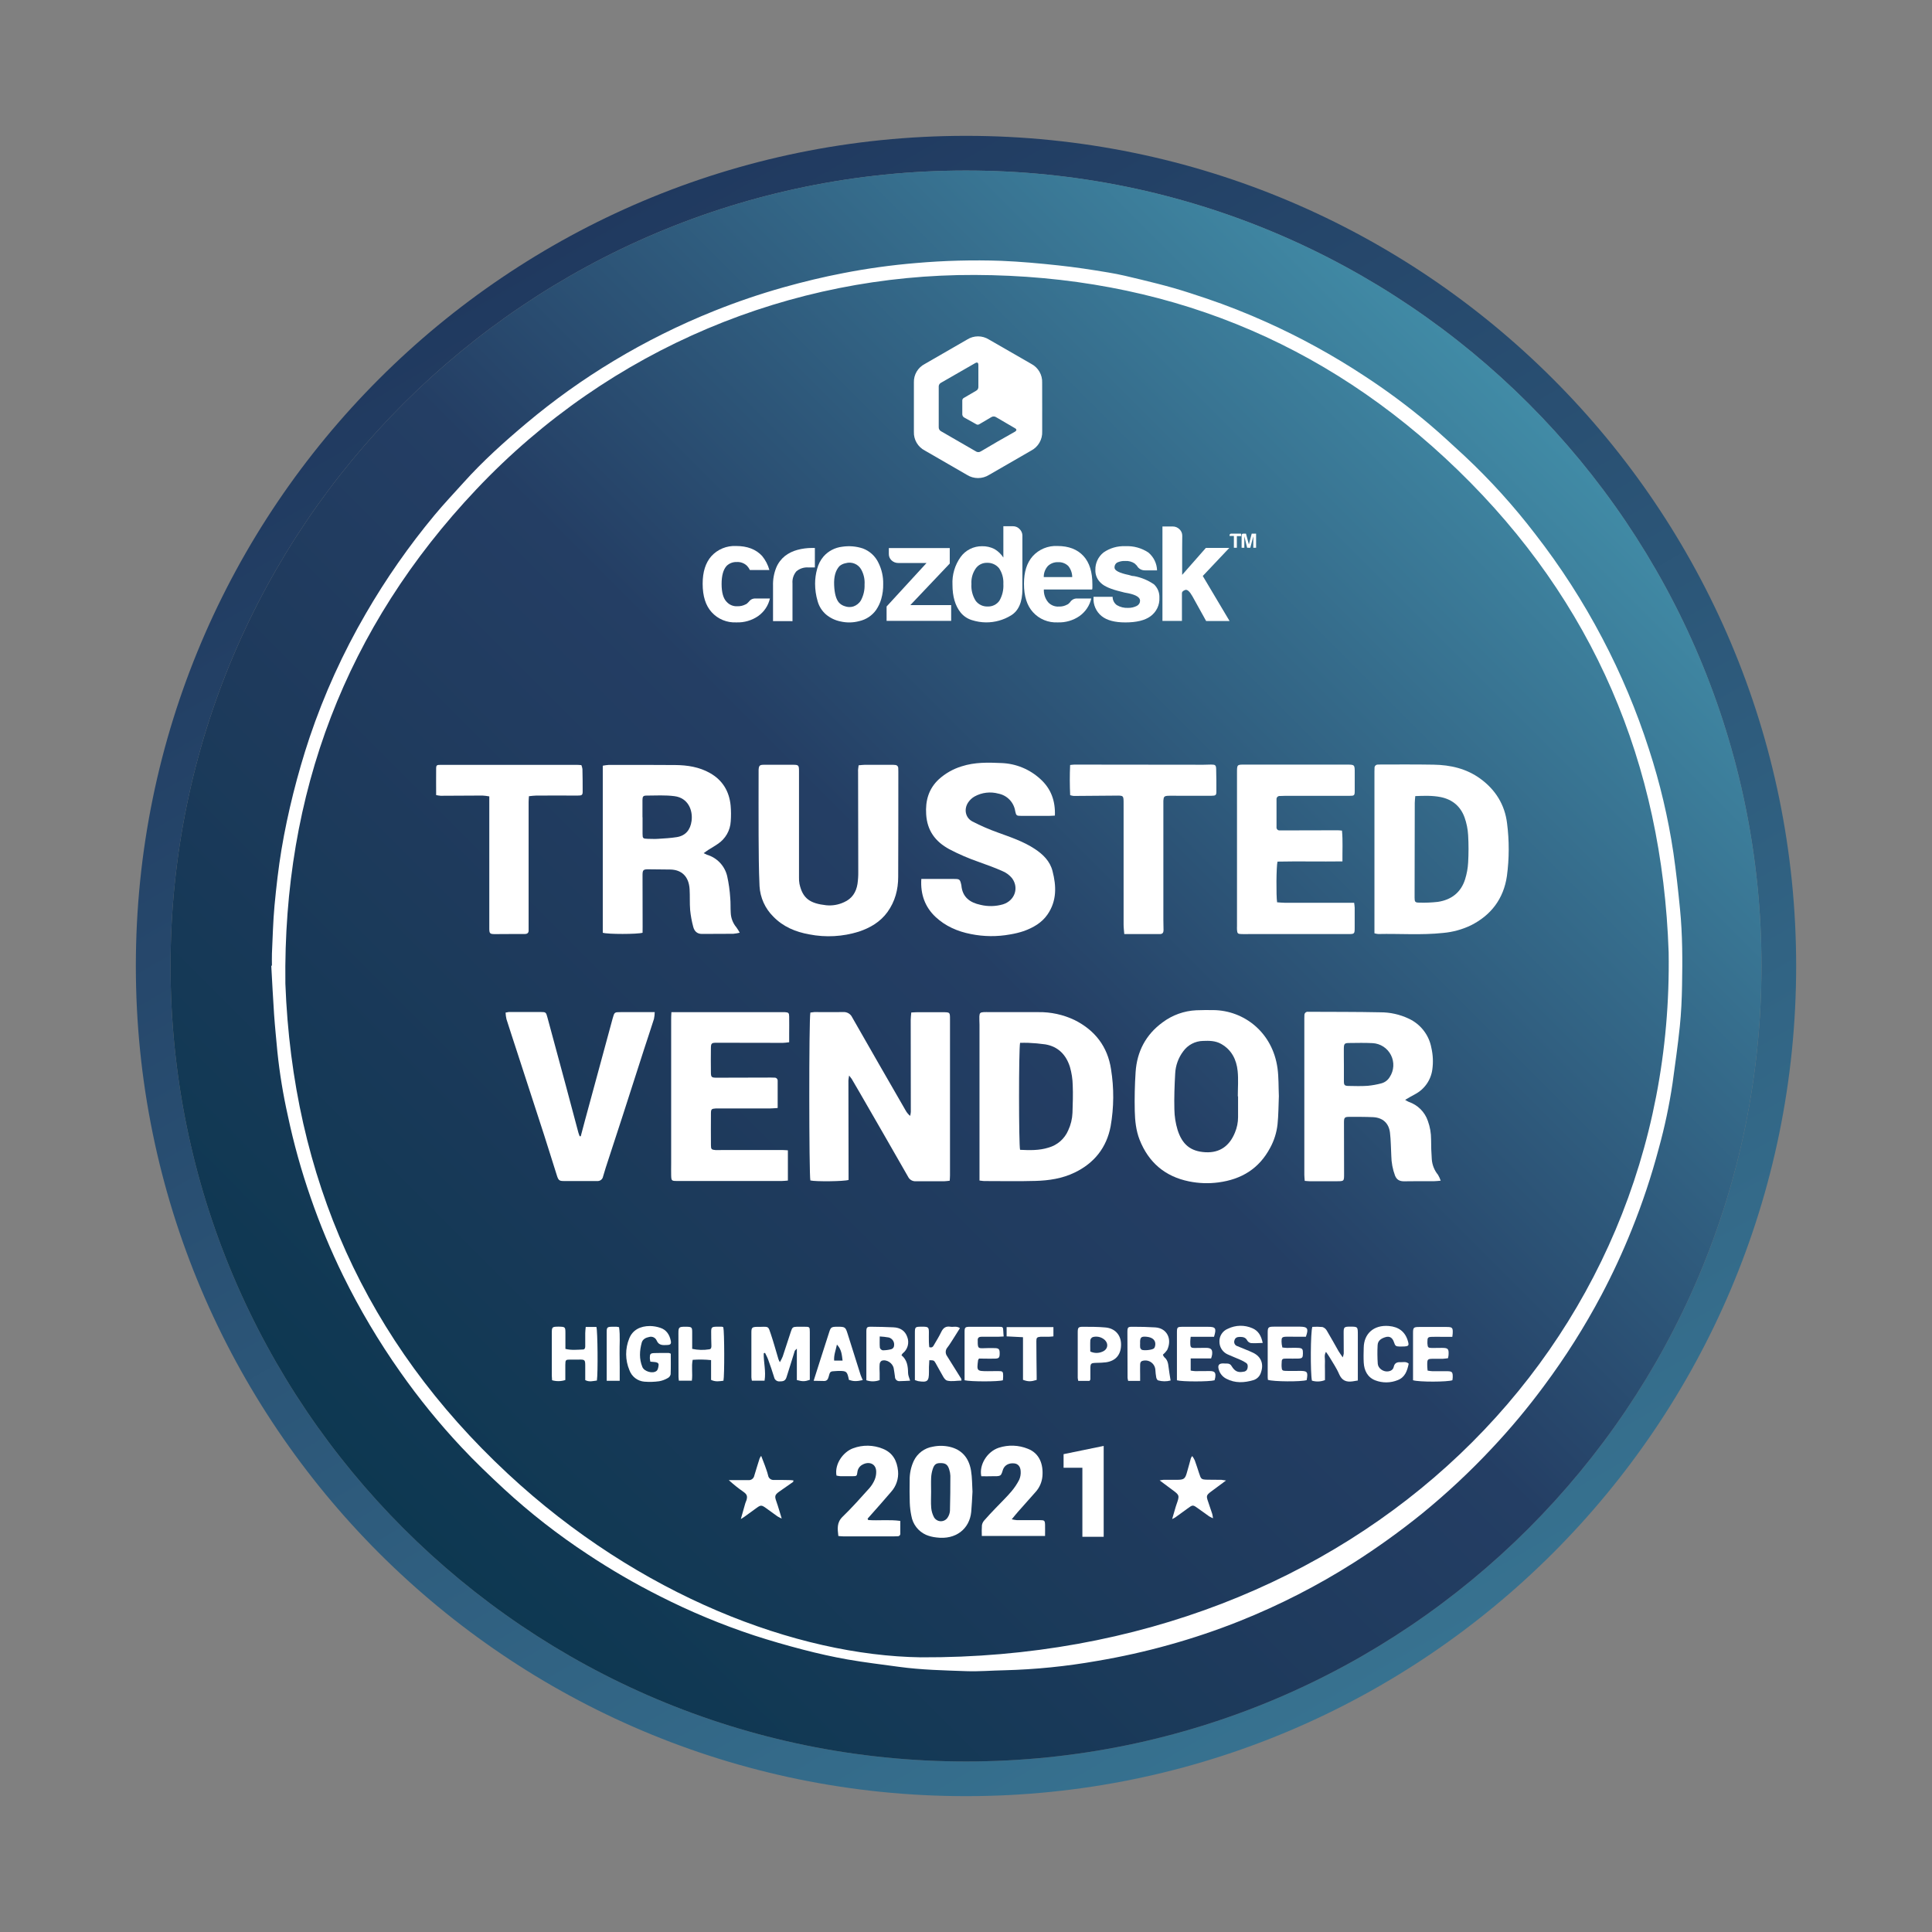 <svg width="256" height="256" viewBox="0 0 256 256" fill="none" xmlns="http://www.w3.org/2000/svg">
<rect x="0" y="0" width="256" height="256" fill="#808080" stroke="none"/>
<path d="M128 18C67.25 18 18 67.248 18 128C18 188.753 67.25 238 128 238C188.75 238 238 188.753 238 128C238 67.248 188.753 18 128 18ZM128 233.403C69.787 233.403 22.597 186.213 22.597 128C22.597 69.787 69.787 22.597 128 22.597C186.213 22.597 233.405 69.787 233.405 128C233.405 186.213 186.213 233.403 128 233.403Z" fill="url(#paint0_linear_1100_7799)"/>
<path d="M233.405 128C233.405 186.213 186.213 233.403 128 233.403C69.787 233.403 22.598 186.213 22.598 128C22.598 69.787 69.787 22.597 128 22.597C186.213 22.597 233.405 69.787 233.405 128Z" fill="url(#paint1_linear_1100_7799)"/>
<path d="M138.091 50.705C138.112 50.197 137.988 49.694 137.734 49.255C137.479 48.815 137.105 48.456 136.655 48.219C134.784 47.139 132.905 46.057 131.034 44.985C130.604 44.714 130.106 44.57 129.598 44.57C129.089 44.57 128.591 44.714 128.161 44.985L122.54 48.228C122.092 48.457 121.718 48.809 121.462 49.242C121.206 49.675 121.079 50.172 121.095 50.675V57.224C121.077 57.732 121.204 58.235 121.462 58.674C121.719 59.112 122.096 59.469 122.549 59.701C124.411 60.774 126.273 61.859 128.14 62.931C128.576 63.203 129.08 63.346 129.593 63.346C130.107 63.346 130.611 63.203 131.047 62.931C132.902 61.853 134.759 60.782 136.617 59.718C137.082 59.479 137.469 59.111 137.732 58.658C137.994 58.206 138.12 57.687 138.096 57.165C138.096 56.109 138.096 55.037 138.096 53.982C138.096 52.926 138.083 51.798 138.091 50.705ZM134.482 57.203C133.727 57.629 132.981 58.054 132.231 58.48L132.159 58.522C131.434 58.948 130.71 59.373 129.985 59.799C129.929 59.836 129.867 59.865 129.802 59.884C129.716 59.909 129.625 59.914 129.537 59.899C129.448 59.884 129.364 59.85 129.291 59.799L124.714 57.156C124.609 57.105 124.522 57.024 124.463 56.923C124.405 56.822 124.378 56.706 124.386 56.59V56.092C124.386 54.492 124.386 52.896 124.386 51.296V51.211C124.386 51.211 124.386 51.181 124.386 51.169C124.394 51.071 124.428 50.977 124.484 50.896C124.54 50.816 124.616 50.751 124.705 50.709C125.43 50.283 128.464 48.556 129.214 48.117C129.495 47.956 129.64 48.045 129.64 48.373V51.228C129.651 51.345 129.625 51.462 129.566 51.563C129.508 51.665 129.419 51.745 129.312 51.794L127.757 52.701C127.674 52.734 127.605 52.794 127.56 52.871C127.515 52.948 127.497 53.038 127.509 53.126V54.828C127.498 54.934 127.519 55.04 127.571 55.133C127.623 55.225 127.703 55.299 127.799 55.343L129.44 56.258C129.5 56.274 129.563 56.276 129.624 56.266C129.685 56.255 129.743 56.23 129.794 56.194L131.336 55.284C131.434 55.217 131.549 55.182 131.667 55.182C131.785 55.182 131.9 55.217 131.997 55.284L134.443 56.714C134.746 56.871 134.746 57.041 134.482 57.203Z" fill="white"/>
<path d="M36.033 127.955C36.033 127.419 36.011 126.882 36.033 126.349C36.132 124.237 36.179 122.12 36.373 120.017C36.609 117.525 36.888 115.03 37.299 112.564C37.71 110.097 38.244 107.603 38.856 105.146C39.484 102.651 40.2 100.17 41.017 97.73C42.946 92.011 45.447 86.501 48.483 81.285C51.144 76.692 54.187 72.332 57.581 68.251C58.807 66.772 60.134 65.379 61.419 63.947C63.978 61.096 66.822 58.544 69.747 56.085C73.383 53.029 77.253 50.264 81.323 47.816C85.576 45.256 90.028 43.042 94.635 41.197C97.635 39.994 100.698 38.952 103.809 38.076C106.433 37.339 109.077 36.699 111.754 36.186C114.93 35.568 118.137 35.124 121.362 34.856C125.122 34.528 128.899 34.43 132.671 34.561C135.194 34.664 137.719 34.894 140.231 35.165C142.454 35.402 144.667 35.739 146.874 36.11C148.334 36.347 149.777 36.706 151.221 37.055C152.664 37.405 154.1 37.764 155.523 38.17C156.945 38.577 158.358 39.047 159.761 39.517C162.527 40.445 165.237 41.525 167.897 42.721C172.357 44.731 176.65 47.091 180.737 49.779C183.735 51.733 186.611 53.869 189.348 56.175C190.964 57.542 192.509 58.993 194.073 60.427C197.467 63.608 200.594 67.064 203.421 70.758C206.786 75.083 209.759 79.698 212.306 84.55C214.791 89.266 216.86 94.189 218.491 99.263C219.954 103.746 221.039 108.344 221.735 113.008C222.094 115.486 222.366 117.969 222.611 120.471C222.944 123.842 222.944 127.227 222.881 130.61C222.848 132.408 222.77 134.211 222.585 135.999C222.328 138.513 221.962 141.017 221.624 143.523C221.19 146.46 220.574 149.366 219.781 152.227C218.813 155.87 217.62 159.45 216.209 162.945C215.022 165.902 213.682 168.794 212.193 171.611C209.97 175.805 207.43 179.823 204.595 183.631C202.455 186.53 200.144 189.299 197.673 191.923C194.777 195.016 191.676 197.911 188.391 200.588C185.493 202.926 182.466 205.1 179.324 207.099C174.558 210.121 169.523 212.696 164.283 214.791C161.212 216.016 158.077 217.072 154.892 217.957C151.755 218.832 148.575 219.541 145.364 220.083C141.314 220.799 137.217 221.212 133.105 221.319C131.426 221.349 129.746 221.498 128.071 221.439C125.083 221.333 122.087 221.271 119.115 220.863C116.852 220.551 114.579 220.286 112.33 219.892C110.346 219.542 108.373 219.098 106.424 218.59C104.239 218.023 102.065 217.397 99.92 216.7C95.626 215.282 91.445 213.54 87.413 211.491C84.131 209.84 80.95 207.994 77.888 205.963C73.957 203.383 70.243 200.485 66.785 197.3C64.843 195.495 62.915 193.666 61.115 191.734C58.201 188.623 55.508 185.312 53.056 181.826C50.194 177.77 47.656 173.494 45.466 169.038C43.817 165.674 42.378 162.211 41.157 158.669C39.927 155.133 38.921 151.523 38.145 147.861C37.517 145.061 37.053 142.227 36.756 139.373C36.607 137.719 36.434 136.084 36.319 134.435C36.17 132.278 36.068 130.119 35.945 127.96L36.033 127.955ZM122.002 219.604C179.523 219.871 221.952 178.71 221.104 126.169C220.256 101.179 211.144 79.716 193.18 62.298C175.405 45.064 153.949 36.519 129.158 36.432C104.999 36.347 80.978 45.962 63.125 64.835C45.782 83.173 37.493 105.124 37.814 130.346C38.78 156.002 48.476 177.772 67.274 195.261C84.713 211.493 105.607 219.36 122.002 219.604Z" fill="white"/>
<path d="M107.38 134.168C107.554 134.138 107.729 134.117 107.905 134.105C109.171 134.105 110.437 134.121 111.703 134.105C111.955 134.082 112.208 134.138 112.427 134.265C112.646 134.392 112.82 134.583 112.925 134.813C115.256 138.917 117.619 143.004 119.977 147.098C120.133 147.391 120.345 147.651 120.6 147.863C120.644 147.691 120.674 147.516 120.688 147.339C120.688 143.274 120.683 139.207 120.674 135.139C120.674 134.832 120.721 134.523 120.749 134.161C121.054 134.145 121.29 134.124 121.526 134.124C122.623 134.124 123.719 134.124 124.815 134.124C125.911 134.124 125.88 134.105 125.88 135.137C125.88 139.074 125.88 143.019 125.88 146.97C125.88 149.894 125.88 152.817 125.88 155.74C125.88 155.952 125.859 156.167 125.843 156.449C125.599 156.485 125.354 156.51 125.108 156.522C123.865 156.522 122.623 156.522 121.382 156.522C121.165 156.541 120.947 156.494 120.758 156.387C120.568 156.279 120.416 156.116 120.322 155.919C118.195 152.18 116.031 148.452 113.882 144.719C113.541 144.128 113.198 143.54 112.851 142.954C112.746 142.801 112.634 142.654 112.514 142.513C112.469 142.729 112.438 142.949 112.419 143.169C112.419 147.285 112.426 151.4 112.44 155.515V156.347C111.845 156.55 108.056 156.583 107.378 156.416C107.198 155.787 107.175 134.943 107.38 134.168Z" fill="white"/>
<path d="M186.187 145.737C186.339 145.835 186.497 145.924 186.66 146.002C187.25 146.2 187.787 146.532 188.228 146.972C188.669 147.412 189.003 147.949 189.202 148.539C189.486 149.32 189.63 150.146 189.627 150.977C189.627 151.851 189.655 152.728 189.719 153.599C189.772 154.358 190.06 155.081 190.543 155.669C190.69 155.915 190.809 156.176 190.898 156.449C190.501 156.479 190.243 156.515 189.986 156.517C188.672 156.517 187.356 156.501 186.043 156.529C185.452 156.529 185.077 156.328 184.85 155.78C184.536 154.937 184.368 154.046 184.354 153.146C184.297 152.128 184.302 151.102 184.181 150.091C184.03 148.816 183.213 148.09 181.932 148.029C180.886 147.982 179.839 147.989 178.793 147.989C178.171 147.989 178.084 148.09 178.084 148.721C178.084 150.987 178.089 153.252 178.098 155.515C178.098 156.519 178.115 156.519 177.103 156.519C175.91 156.519 174.717 156.519 173.524 156.519C173.333 156.519 173.144 156.491 172.884 156.472C172.863 156.184 172.83 155.924 172.83 155.667C172.83 148.751 172.83 141.835 172.83 134.92C172.825 134.774 172.829 134.628 172.842 134.483C172.843 134.422 172.857 134.361 172.884 134.306C172.91 134.251 172.948 134.202 172.995 134.163C173.041 134.124 173.096 134.095 173.155 134.078C173.213 134.062 173.275 134.058 173.335 134.067C176.525 134.086 179.714 134.067 182.901 134.135C184.196 134.131 185.476 134.416 186.648 134.967C187.426 135.324 188.106 135.863 188.631 136.538C189.157 137.214 189.511 138.006 189.665 138.848C189.878 139.778 189.922 140.738 189.795 141.683C189.707 142.375 189.455 143.035 189.059 143.608C188.663 144.182 188.135 144.652 187.52 144.979C187.097 145.201 186.688 145.444 186.187 145.737ZM178.074 141.095C178.074 141.825 178.074 142.553 178.074 143.283C178.074 143.781 178.169 143.88 178.677 143.892C179.527 143.911 180.38 143.932 181.228 143.876C181.831 143.818 182.427 143.712 183.012 143.557C183.248 143.497 183.47 143.392 183.665 143.246C183.86 143.101 184.024 142.918 184.148 142.709C184.428 142.282 184.591 141.789 184.619 141.279C184.648 140.769 184.541 140.261 184.31 139.806C184.08 139.35 183.733 138.964 183.305 138.685C182.877 138.407 182.383 138.246 181.873 138.22C180.853 138.17 179.832 138.189 178.802 138.203C178.136 138.203 178.074 138.291 178.065 138.99C178.056 139.689 178.074 140.391 178.074 141.095Z" fill="white"/>
<path d="M85.144 123.594C84.48 123.802 80.511 123.807 79.871 123.594V101.46C80.13 101.408 80.392 101.374 80.655 101.356C83.601 101.356 86.547 101.342 89.493 101.371C91.088 101.387 92.645 101.626 94.065 102.427C95.742 103.371 96.626 104.843 96.812 106.731C96.874 107.431 96.878 108.135 96.826 108.836C96.794 109.434 96.621 110.017 96.323 110.536C96.024 111.056 95.607 111.498 95.106 111.827C94.71 112.108 94.28 112.342 93.871 112.604C93.682 112.724 93.502 112.864 93.238 113.05C93.376 113.127 93.519 113.195 93.665 113.254C94.324 113.447 94.92 113.811 95.392 114.309C95.864 114.807 96.196 115.421 96.354 116.089C96.564 117.038 96.7 118.002 96.76 118.973C96.822 119.625 96.784 120.287 96.826 120.943C96.853 121.655 97.118 122.337 97.578 122.881C97.74 123.107 97.888 123.344 98.019 123.589C97.737 123.658 97.451 123.706 97.162 123.733C95.773 123.75 94.386 123.733 92.999 123.75C92.35 123.75 91.998 123.362 91.856 122.805C91.659 122.079 91.523 121.338 91.449 120.589C91.371 119.67 91.433 118.739 91.376 117.815C91.272 116.117 90.301 115.243 88.82 115.217C87.844 115.198 86.869 115.188 85.898 115.186C85.241 115.186 85.142 115.281 85.139 115.954C85.139 118.244 85.143 120.532 85.151 122.819L85.144 123.594ZM85.13 108.292H85.142C85.142 109.022 85.142 109.752 85.142 110.482C85.142 111.087 85.201 111.132 85.822 111.149C86.283 111.149 86.748 111.184 87.209 111.149C88.031 111.097 88.862 111.052 89.671 110.924C90.866 110.735 91.483 109.932 91.636 108.784C91.827 107.366 91.187 105.734 89.385 105.498C88.163 105.337 86.906 105.413 85.666 105.42C85.217 105.42 85.137 105.547 85.13 106.02C85.12 106.783 85.13 107.536 85.13 108.292Z" fill="white"/>
<path d="M182.121 123.667V122.604C182.121 115.81 182.121 109.015 182.121 102.221C182.121 102.075 182.121 101.931 182.133 101.784C182.126 101.722 182.133 101.66 182.153 101.601C182.173 101.543 182.205 101.489 182.248 101.444C182.291 101.399 182.343 101.364 182.4 101.341C182.458 101.318 182.52 101.308 182.582 101.312C182.728 101.312 182.875 101.3 183.021 101.3C185.334 101.3 187.647 101.283 189.96 101.323C192.19 101.361 194.307 101.838 196.149 103.18C198.16 104.645 199.393 106.622 199.693 109.086C199.991 111.407 199.985 113.757 199.674 116.077C199.242 119.061 197.595 121.274 194.866 122.628C193.721 123.172 192.489 123.507 191.226 123.618C188.36 123.927 185.485 123.698 182.615 123.762C182.448 123.746 182.282 123.714 182.121 123.667ZM187.531 105.477C187.505 105.821 187.463 106.107 187.463 106.393C187.453 110.575 187.446 114.756 187.441 118.938C187.441 119.502 187.512 119.604 188.056 119.602C188.881 119.629 189.706 119.596 190.527 119.502C192.306 119.233 193.581 118.264 194.132 116.514C194.357 115.797 194.493 115.055 194.536 114.305C194.605 113.091 194.605 111.874 194.536 110.66C194.49 109.859 194.331 109.069 194.063 108.314C193.527 106.844 192.461 105.935 190.888 105.616C189.792 105.401 188.696 105.439 187.531 105.486V105.477Z" fill="white"/>
<path d="M129.789 156.427V155.423C129.789 148.875 129.789 142.326 129.789 135.777C129.789 135.413 129.753 135.047 129.77 134.683C129.791 134.23 129.888 134.142 130.344 134.112C130.58 134.095 130.831 134.112 131.074 134.112C133.24 134.112 135.407 134.1 137.573 134.112C139.234 134.085 140.878 134.443 142.378 135.156C145.088 136.512 146.765 138.678 147.217 141.676C147.622 144.181 147.605 146.737 147.165 149.236C146.635 152.052 144.998 154.126 142.378 155.378C140.741 156.167 138.988 156.427 137.212 156.477C134.998 156.541 132.78 156.498 130.566 156.496C130.332 156.508 130.098 156.46 129.789 156.427ZM135.166 138.182C134.979 139.021 134.989 151.776 135.166 152.357C136.43 152.416 137.696 152.458 138.946 152.061C139.522 151.898 140.054 151.609 140.504 151.213C140.953 150.818 141.309 150.327 141.544 149.777C141.885 149.048 142.077 148.259 142.109 147.455C142.147 146.24 142.194 145.021 142.142 143.807C142.125 142.983 142 142.164 141.771 141.371C141.27 139.779 140.226 138.676 138.513 138.385C137.77 138.28 137.022 138.212 136.271 138.182C135.908 138.161 135.525 138.182 135.166 138.182Z" fill="white"/>
<path d="M169.457 145.239C169.403 146.51 169.408 147.755 169.28 148.983C169.16 150.073 168.828 151.129 168.302 152.092C166.833 154.854 164.508 156.271 161.451 156.675C160.149 156.849 158.826 156.803 157.539 156.538C154.361 155.889 152.188 154.025 150.997 151.008C150.525 149.786 150.393 148.497 150.362 147.214C150.324 145.489 150.362 143.757 150.475 142.038C150.659 139.323 151.829 137.091 154.045 135.472C155.339 134.502 156.894 133.942 158.51 133.866C159.264 133.833 160.019 133.835 160.773 133.842C164.848 133.887 168.628 136.795 169.278 141.558C169.443 142.782 169.403 144.031 169.457 145.239ZM164.05 145.269H164.017C164.017 144.152 164.109 143.023 163.995 141.917C163.84 140.412 163.209 139.12 161.815 138.329C161.057 137.896 160.23 137.894 159.403 137.927C158.89 137.937 158.387 138.067 157.934 138.305C157.48 138.543 157.087 138.884 156.788 139.3C156.138 140.159 155.765 141.195 155.717 142.271C155.63 143.847 155.571 145.43 155.611 146.996C155.625 147.919 155.769 148.835 156.036 149.718C156.646 151.636 157.742 152.574 159.741 152.678C161.645 152.777 162.923 151.825 163.634 150.079C163.909 149.429 164.05 148.73 164.05 148.024C164.045 147.117 164.05 146.193 164.05 145.269Z" fill="white"/>
<path d="M113.772 101.408C114.082 101.382 114.342 101.342 114.602 101.34C115.769 101.34 116.938 101.34 118.105 101.34C118.275 101.34 118.448 101.34 118.615 101.363C118.671 101.364 118.725 101.376 118.776 101.398C118.826 101.42 118.872 101.452 118.91 101.492C118.948 101.532 118.977 101.58 118.996 101.631C119.016 101.683 119.024 101.738 119.022 101.793C119.022 101.94 119.034 102.086 119.034 102.23C119.034 106.882 119.034 111.531 119.015 116.183C119.015 117.867 118.604 119.443 117.597 120.846C116.636 122.172 115.301 122.944 113.805 123.445C111.678 124.114 109.417 124.239 107.228 123.809C105.412 123.485 103.767 122.798 102.47 121.458C101.382 120.386 100.73 118.947 100.642 117.421C100.54 115.186 100.533 112.932 100.519 110.707C100.503 107.905 100.519 105.106 100.519 102.306C100.519 102.209 100.519 102.112 100.519 102.015C100.552 101.439 100.663 101.335 101.228 101.337C102.518 101.337 103.805 101.337 105.095 101.337C105.804 101.337 105.872 101.406 105.872 102.148C105.872 105.12 105.872 108.09 105.872 111.059C105.872 112.788 105.872 114.518 105.872 116.244C105.862 116.536 105.882 116.829 105.934 117.116C106.364 119.094 107.373 119.715 109.477 119.951C110.287 120.032 111.104 119.892 111.84 119.545C112.884 119.089 113.446 118.231 113.621 117.13C113.697 116.601 113.732 116.066 113.725 115.531C113.725 111.125 113.706 106.717 113.701 102.301C113.676 102.027 113.73 101.744 113.772 101.408Z" fill="white"/>
<path d="M122.079 116.466H122.899H126.405C127.152 116.466 127.206 116.504 127.374 117.246C127.38 117.27 127.384 117.295 127.388 117.319C127.525 118.881 128.517 119.601 129.934 119.899C130.91 120.134 131.931 120.111 132.895 119.831C134.437 119.358 135.054 117.678 134.114 116.384C133.78 115.97 133.349 115.645 132.859 115.439C131.841 114.98 130.787 114.607 129.736 114.227C128.381 113.761 127.063 113.193 125.793 112.528C123.936 111.522 122.852 110.059 122.722 107.903C122.604 106.091 123.055 104.508 124.402 103.256C125.272 102.47 126.304 101.885 127.426 101.543C129.155 100.985 130.924 101.026 132.706 101.108C134.623 101.179 136.451 101.933 137.86 103.234C139.261 104.501 139.854 106.117 139.779 108.07C139.505 108.084 139.268 108.106 139.035 108.106C137.792 108.106 136.552 108.106 135.309 108.106C134.709 108.106 134.643 108.07 134.522 107.489C134.437 106.919 134.178 106.39 133.781 105.973C133.383 105.556 132.867 105.272 132.302 105.16C131.234 104.867 130.094 105.004 129.127 105.542C128.79 105.736 128.503 106.004 128.288 106.327C127.695 107.213 127.91 108.356 128.85 108.85C129.949 109.418 131.085 109.911 132.25 110.326C133.92 110.934 135.602 111.493 137.102 112.479C138.212 113.209 139.134 114.109 139.465 115.422C139.982 117.407 140.043 119.367 138.805 121.168C138.04 122.28 136.915 122.909 135.696 123.36C135.098 123.561 134.484 123.713 133.861 123.814C132.134 124.132 130.361 124.116 128.64 123.766C126.889 123.426 125.271 122.722 123.969 121.503C122.579 120.196 121.949 118.517 122.079 116.466Z" fill="white"/>
<path d="M177.819 110.06C177.949 111.404 177.864 112.725 177.88 114.14C174.955 114.18 172.097 114.107 169.276 114.168C169.113 114.761 169.087 118.728 169.222 119.559C169.538 119.578 169.871 119.621 170.205 119.621C172.981 119.621 175.757 119.621 178.532 119.621H179.432C179.463 119.899 179.501 120.093 179.503 120.273C179.503 121.149 179.503 122.025 179.503 122.902C179.503 123.743 179.484 123.769 178.65 123.769H165.577C165.21 123.769 164.847 123.785 164.48 123.769C164.008 123.755 163.944 123.677 163.909 123.207C163.894 123.037 163.909 122.867 163.909 122.696C163.909 115.924 163.909 109.156 163.909 102.391C163.909 101.283 163.909 101.312 164.998 101.314C169.452 101.323 173.906 101.323 178.362 101.314C179.508 101.314 179.513 101.297 179.508 102.424C179.508 103.202 179.508 103.981 179.508 104.761C179.508 105.413 179.463 105.451 178.799 105.451C176.145 105.451 173.491 105.451 170.838 105.451C170.424 105.451 170.011 105.451 169.597 105.474C169.536 105.467 169.474 105.474 169.416 105.495C169.358 105.515 169.306 105.549 169.262 105.592C169.219 105.636 169.186 105.689 169.166 105.747C169.146 105.805 169.139 105.867 169.146 105.928C169.146 107.147 169.146 108.364 169.146 109.58C169.136 109.641 169.141 109.703 169.16 109.762C169.178 109.82 169.21 109.874 169.253 109.918C169.296 109.962 169.349 109.995 169.407 110.016C169.465 110.036 169.527 110.042 169.588 110.034H169.954C172.387 110.034 174.822 110.028 177.259 110.017C177.419 110.015 177.585 110.041 177.819 110.06Z" fill="white"/>
<path d="M88.965 134.116H90.064H103.721C103.818 134.116 103.917 134.116 104.014 134.116C104.486 134.154 104.56 134.216 104.569 134.693C104.586 135.472 104.569 136.252 104.569 137.029C104.569 137.367 104.569 137.703 104.569 138.102C104.25 138.135 103.995 138.185 103.738 138.185C100.816 138.185 97.894 138.18 94.973 138.17C94.283 138.17 94.205 138.225 94.198 138.898C94.185 139.945 94.185 140.992 94.198 142.038C94.198 142.746 94.269 142.803 95.013 142.801C97.399 142.791 99.785 142.785 102.171 142.782C102.315 142.782 102.462 142.782 102.608 142.794C102.663 142.788 102.718 142.795 102.77 142.812C102.822 142.829 102.87 142.856 102.911 142.892C102.952 142.929 102.985 142.973 103.008 143.023C103.031 143.072 103.044 143.126 103.045 143.181C103.045 144.362 103.045 145.555 103.045 146.815C102.66 146.838 102.337 146.876 102.001 146.876C99.834 146.876 97.667 146.876 95.5 146.876C95.282 146.876 95.063 146.876 94.843 146.876C94.281 146.911 94.207 146.975 94.203 147.523C94.193 148.941 94.193 150.353 94.203 151.759C94.203 152.269 94.281 152.345 94.786 152.388C95.022 152.406 95.273 152.388 95.516 152.388H103.768C103.957 152.388 104.146 152.409 104.399 152.425V156.43C104.12 156.451 103.863 156.486 103.605 156.486C98.98 156.486 94.354 156.486 89.728 156.486C88.982 156.486 88.951 156.46 88.932 155.704C88.918 155.194 88.932 154.682 88.932 154.171C88.932 147.816 88.932 141.462 88.932 135.109C88.92 134.839 88.951 134.554 88.965 134.116Z" fill="white"/>
<path d="M76.952 150.561C77.139 149.853 77.321 149.163 77.51 148.463C78.171 146.025 78.834 143.584 79.499 141.14C80.061 139.075 80.612 137.01 81.179 134.948C81.415 134.112 81.415 134.112 82.265 134.112H86.754C86.749 134.417 86.716 134.72 86.652 135.019C86.23 136.363 85.774 137.695 85.341 139.035C84.396 141.971 83.451 144.913 82.506 147.847C81.764 150.136 81.011 152.421 80.267 154.71C80.139 155.102 80.031 155.496 79.91 155.891C79.879 156.073 79.779 156.236 79.632 156.348C79.484 156.459 79.3 156.51 79.116 156.491C77.633 156.491 76.147 156.491 74.663 156.491C74.115 156.491 73.985 156.371 73.798 155.782C73.222 153.977 72.667 152.165 72.086 150.36C70.904 146.705 69.718 143.053 68.525 139.406C68.053 137.951 67.569 136.498 67.108 135.038C67.043 134.754 67.005 134.464 66.992 134.173C67.129 134.138 67.268 134.112 67.408 134.097C68.825 134.097 70.231 134.097 71.644 134.097C72.329 134.097 72.353 134.133 72.534 134.806C73.322 137.737 74.114 140.669 74.911 143.602C75.49 145.761 76.062 147.922 76.64 150.082C76.683 150.24 76.751 150.391 76.806 150.554L76.952 150.561Z" fill="white"/>
<path d="M141.797 101.366C142.071 101.34 142.213 101.314 142.352 101.314L159.447 101.333C159.787 101.333 160.127 101.309 160.467 101.309C161.032 101.309 161.131 101.375 161.148 101.912C161.174 102.908 161.181 103.905 161.176 104.905C161.176 105.365 161.07 105.443 160.517 105.443C159.007 105.443 157.498 105.443 155.988 105.443C155.598 105.443 155.206 105.422 154.819 105.443C154.266 105.469 154.188 105.557 154.152 106.091C154.152 106.211 154.152 106.327 154.152 106.454C154.152 111.594 154.152 116.732 154.152 121.869C154.152 122.33 154.167 122.793 154.174 123.256C154.174 123.577 154.039 123.769 153.701 123.769H148.972C148.938 123.315 148.882 122.914 148.882 122.512C148.882 117.178 148.882 111.845 148.882 106.514C148.882 105.401 148.896 105.41 147.823 105.424C145.973 105.448 144.123 105.462 142.274 105.467C142.114 105.449 141.955 105.415 141.802 105.365C141.743 104.038 141.735 102.736 141.797 101.366Z" fill="white"/>
<path d="M57.791 105.354C57.791 104.135 57.777 102.991 57.791 101.852C57.791 101.38 57.881 101.347 58.392 101.347H76.443C76.634 101.347 76.823 101.371 77.036 101.382C77.103 101.546 77.149 101.718 77.175 101.893C77.197 102.89 77.213 103.889 77.206 104.886C77.206 105.358 77.097 105.417 76.542 105.417C74.716 105.417 72.89 105.403 71.066 105.417C70.757 105.417 70.447 105.469 70.086 105.502C70.069 105.795 70.045 106.034 70.045 106.273C70.045 111.823 70.045 117.372 70.045 122.921C70.045 123.018 70.045 123.117 70.045 123.214C70.076 123.58 69.906 123.759 69.54 123.759H68.3L65.597 123.774C64.919 123.774 64.836 123.705 64.834 123.029C64.834 121.227 64.834 119.427 64.834 117.624C64.834 113.854 64.834 110.082 64.834 106.308V105.526C64.534 105.47 64.231 105.433 63.927 105.415C62.077 105.415 60.227 105.436 58.38 105.443C58.182 105.425 57.986 105.395 57.791 105.354Z" fill="white"/>
<path d="M128.86 197.654C128.804 198.576 128.775 199.45 128.693 200.319C128.478 202.582 126.654 204.064 124.079 203.721C123.597 203.672 123.124 203.552 122.678 203.364C122.178 203.134 121.741 202.784 121.407 202.347C121.073 201.909 120.85 201.396 120.759 200.853C120.64 200.283 120.57 199.703 120.549 199.121C120.514 198.124 120.521 197.127 120.535 196.13C120.522 195.252 120.706 194.382 121.074 193.584C121.31 193.087 121.664 192.656 122.104 192.326C122.544 191.997 123.058 191.78 123.601 191.694C124.342 191.537 125.108 191.543 125.846 191.713C127.344 192.065 128.364 193.057 128.667 194.867C128.822 195.795 128.804 196.752 128.86 197.654ZM123.377 197.69C123.377 198.398 123.332 199.107 123.391 199.804C123.431 200.236 123.555 200.656 123.757 201.04C123.848 201.198 123.979 201.33 124.136 201.423C124.293 201.516 124.472 201.567 124.655 201.571C124.837 201.574 125.018 201.531 125.178 201.444C125.339 201.357 125.475 201.23 125.572 201.075C125.746 200.812 125.85 200.509 125.874 200.194C125.919 198.644 125.926 197.094 125.928 195.545C125.917 195.277 125.87 195.013 125.789 194.758C125.617 194.139 125.336 193.9 124.792 193.872C124.083 193.834 123.812 193.983 123.59 194.661C123.472 195.029 123.402 195.41 123.382 195.795C123.351 196.426 123.377 197.059 123.377 197.69Z" fill="white"/>
<path d="M130.028 195.611C129.713 194.12 130.784 192.346 132.35 191.831C133.613 191.422 134.981 191.473 136.21 191.975C137.748 192.577 138.261 194.044 138.126 195.625C138.055 196.408 137.728 197.145 137.195 197.723C136.419 198.592 135.645 199.465 134.873 200.34C134.622 200.624 134.389 200.921 134.06 201.314C134.286 201.368 134.515 201.407 134.745 201.429C135.768 201.429 136.789 201.429 137.816 201.429C138.388 201.429 138.459 201.486 138.476 202.037C138.487 202.509 138.476 202.982 138.476 203.52H130.096C130.077 203.048 130.081 202.575 130.11 202.103C130.149 201.866 130.255 201.646 130.415 201.467C130.909 200.898 131.428 200.352 131.946 199.813C132.631 199.088 133.363 198.396 134.001 197.642C134.411 197.164 134.763 196.638 135.05 196.076C135.206 195.722 135.272 195.335 135.244 194.949C135.218 194.323 134.892 193.969 134.419 193.91C133.711 193.822 133.146 194.12 132.919 194.678C132.806 194.963 132.751 195.36 132.539 195.493C132.284 195.651 131.887 195.597 131.549 195.606C131.041 195.627 130.545 195.611 130.028 195.611Z" fill="white"/>
<path d="M115.044 201.413C116.433 201.514 117.836 201.33 119.296 201.529C119.296 202.117 119.296 202.648 119.296 203.182C119.303 203.231 119.298 203.281 119.283 203.327C119.268 203.374 119.243 203.417 119.21 203.453C119.177 203.489 119.136 203.517 119.09 203.536C119.045 203.555 118.996 203.563 118.947 203.56C118.8 203.57 118.654 203.575 118.507 203.575C116.244 203.575 113.981 203.575 111.718 203.575C111.526 203.575 111.335 203.549 111.085 203.527C110.981 202.582 110.848 201.746 111.656 200.969C112.897 199.771 114.042 198.474 115.2 197.189C115.488 196.858 115.723 196.484 115.895 196.081C116.035 195.748 116.106 195.389 116.102 195.027C116.102 193.917 115.124 193.61 114.298 194.066C114.111 194.158 113.95 194.296 113.831 194.466C113.711 194.637 113.636 194.834 113.612 195.041C113.542 195.592 113.513 195.597 112.977 195.606C112.441 195.615 111.904 195.606 111.37 195.606C111.191 195.591 111.012 195.562 110.837 195.521C110.565 193.976 111.73 192.379 113.045 191.902C114.317 191.429 115.719 191.451 116.974 191.966C118.3 192.495 118.864 193.563 118.996 194.921C119.042 195.42 118.983 195.922 118.824 196.397C118.666 196.872 118.411 197.309 118.075 197.68C117.213 198.703 116.315 199.695 115.432 200.699L114.959 201.231L115.044 201.413Z" fill="white"/>
<path d="M101.197 179.326C101.171 180.508 101.516 181.689 101.308 182.948H99.629C99.596 182.799 99.574 182.649 99.562 182.497C99.562 180.525 99.562 178.556 99.562 176.591C99.562 175.917 99.645 175.835 100.307 175.813C100.477 175.813 100.647 175.813 100.817 175.813C101.88 175.78 101.797 175.762 102.135 176.758C102.508 177.862 102.813 178.989 103.149 180.106C103.177 180.196 103.229 180.278 103.333 180.501C103.475 180.262 103.6 180.014 103.709 179.759C104.082 178.653 104.439 177.543 104.798 176.435C104.975 175.889 105.055 175.816 105.61 175.799C105.927 175.799 106.243 175.799 106.555 175.799C107.288 175.799 107.304 175.813 107.304 176.508C107.304 178.067 107.304 179.624 107.304 181.183V182.837C106.647 183.059 106.359 183.073 105.587 182.863V178.7C105.41 178.894 105.324 178.937 105.303 179.015C104.937 180.172 104.595 181.335 104.217 182.49C104.072 182.934 103.841 183.047 103.312 183.04C103.142 183.057 102.973 183.01 102.837 182.908C102.7 182.806 102.607 182.657 102.575 182.49C102.338 181.698 102.062 180.919 101.781 180.144C101.67 179.837 101.507 179.551 101.367 179.256L101.197 179.326Z" fill="white"/>
<path d="M179.92 182.924C179.606 182.976 179.417 183.01 179.228 183.038C178.394 183.158 177.811 182.941 177.438 182.072C177.1 181.271 176.587 180.543 176.145 179.787C176.025 179.582 175.878 179.393 175.701 179.13C175.418 179.586 175.588 180 175.564 180.385C175.541 180.77 175.564 181.212 175.564 181.625C175.564 182.039 175.564 182.445 175.564 182.87C175.013 183.086 174.405 183.112 173.837 182.943C173.622 181.913 173.648 176.468 173.894 175.816C174.339 175.786 174.787 175.794 175.231 175.837C175.476 175.916 175.682 176.085 175.807 176.31C176.346 177.205 176.842 178.126 177.364 179.034C177.506 179.27 177.681 179.506 177.922 179.858C177.982 179.693 178.027 179.522 178.054 179.348C178.054 178.424 178.04 177.498 178.04 176.572C178.04 175.863 178.111 175.792 178.846 175.785C179.923 175.785 179.92 175.785 179.92 176.884V182.917V182.924Z" fill="white"/>
<path d="M114.797 182.891C114.797 182.575 114.797 182.263 114.797 181.946C114.797 180.123 114.797 178.301 114.797 176.477C114.797 175.87 114.868 175.792 115.463 175.799C116.434 175.799 117.405 175.842 118.376 175.877C119.262 175.91 119.935 176.319 120.221 177.167C120.365 177.546 120.382 177.962 120.272 178.352C120.161 178.742 119.928 179.086 119.607 179.333C119.545 179.409 119.492 179.493 119.451 179.582C120.197 180.177 120.313 181.025 120.325 181.927C120.325 182.251 120.49 182.57 120.594 182.948C120.122 182.969 119.661 183.005 119.208 183.007C119.128 183.015 119.048 183.006 118.972 182.98C118.897 182.955 118.828 182.913 118.769 182.859C118.711 182.805 118.664 182.739 118.633 182.665C118.602 182.592 118.587 182.513 118.589 182.433C118.551 182.072 118.48 181.724 118.428 181.353C118.326 180.645 117.5 180.075 116.829 180.304C116.754 180.352 116.691 180.416 116.644 180.491C116.597 180.566 116.568 180.651 116.559 180.739C116.521 181.15 116.547 181.564 116.559 181.977V182.87C115.992 183.082 115.369 183.09 114.797 182.891ZM116.569 177.087C116.569 177.68 116.54 178.138 116.588 178.587C116.617 178.67 116.666 178.745 116.732 178.803C116.798 178.862 116.877 178.903 116.963 178.922C117.327 178.922 117.69 178.877 118.043 178.79C118.376 178.714 118.494 178.45 118.48 178.122C118.473 177.913 118.399 177.712 118.268 177.55C118.137 177.388 117.957 177.272 117.755 177.221C117.362 177.153 116.966 177.108 116.569 177.087Z" fill="white"/>
<path d="M151.074 182.976H149.488C149.451 182.846 149.424 182.712 149.408 182.577C149.408 180.583 149.385 178.589 149.387 176.595C149.387 175.837 149.432 175.795 150.164 175.804C151.135 175.804 152.108 175.825 153.079 175.887C154.636 175.986 155.345 177.434 154.653 178.885C154.493 179.116 154.302 179.324 154.086 179.504C154.128 179.625 154.192 179.737 154.275 179.834C154.691 180.174 154.787 180.63 154.839 181.129C154.901 181.696 155.007 182.256 155.111 182.924C154.569 183.068 153.997 183.063 153.457 182.91C153.339 182.87 153.235 182.674 153.207 182.513C153.148 182.18 153.11 181.843 153.091 181.505C153.077 181.306 153.019 181.112 152.92 180.939C152.821 180.766 152.685 180.617 152.521 180.504C152.357 180.39 152.17 180.315 151.973 180.284C151.776 180.253 151.574 180.266 151.383 180.323C151.109 180.404 151.078 180.626 151.074 180.838C151.057 181.311 151.074 181.762 151.074 182.223V182.976ZM151.074 177.937C151.061 178.131 151.061 178.325 151.074 178.518C151.092 178.636 151.151 178.744 151.239 178.823C151.475 179.007 152.72 178.88 152.921 178.655C152.995 178.56 153.043 178.448 153.063 178.329C153.2 177.656 152.784 177.212 151.952 177.129C151.201 177.056 151.055 177.2 151.069 177.937H151.074Z" fill="white"/>
<path d="M121.227 182.87V181.512C121.227 179.881 121.227 178.254 121.227 176.624C121.227 175.835 121.274 175.799 122.056 175.794C122.176 175.794 122.292 175.794 122.42 175.794C122.991 175.818 123.076 175.905 123.083 176.503C123.083 176.943 123.069 177.38 123.083 177.817C123.083 178.053 123.117 178.289 123.133 178.504C123.561 178.648 123.669 178.362 123.797 178.145C124.116 177.602 124.447 177.061 124.721 176.491C124.995 175.922 125.349 175.705 125.937 175.799C126.329 175.865 126.759 175.669 127.196 175.988C126.925 176.42 126.663 176.846 126.393 177.264C126.124 177.682 125.857 178.133 125.547 178.537C125.408 178.691 125.326 178.889 125.314 179.096C125.302 179.304 125.362 179.509 125.484 179.678C126.114 180.687 126.748 181.691 127.374 182.7C127.397 182.735 127.374 182.792 127.4 182.936C126.759 182.936 126.124 183.092 125.493 182.936C125.302 182.889 125.122 182.653 125.006 182.464C124.645 181.859 124.328 181.23 123.974 180.623C123.754 180.243 123.738 180.25 123.14 180.233C123.124 180.534 123.102 180.838 123.091 181.141C123.091 181.36 123.091 181.58 123.091 181.797C123.091 183.031 122.897 183.201 121.659 183.007C121.512 182.97 121.368 182.925 121.227 182.87Z" fill="white"/>
<path d="M95.862 182.953C95.342 183.021 94.818 183.128 94.222 182.844V180.222C93.412 180.137 92.597 180.125 91.784 180.184C91.593 181.098 91.803 182.001 91.674 182.946H89.951C89.935 182.757 89.909 182.596 89.906 182.435C89.906 180.512 89.906 178.589 89.894 176.666C89.894 175.88 89.961 175.799 90.769 175.799C90.842 175.799 90.915 175.799 90.988 175.799C91.671 175.823 91.718 175.87 91.718 176.572C91.718 177.273 91.718 177.975 91.718 178.731C92.461 178.893 93.227 178.914 93.977 178.792C94.249 178.762 94.272 178.528 94.263 178.287C94.244 177.677 94.232 177.07 94.234 176.463C94.234 175.91 94.324 175.816 94.851 175.797C95.118 175.797 95.387 175.797 95.654 175.797C95.721 175.809 95.785 175.833 95.843 175.868C95.992 176.461 96.008 182.279 95.862 182.953Z" fill="white"/>
<path d="M77.547 182.87C77.547 182.268 77.547 181.639 77.547 181.011C77.547 180.17 77.504 180.141 76.692 180.153C76.328 180.153 75.962 180.153 75.598 180.153C74.941 180.153 74.915 180.189 74.908 180.862C74.901 181.535 74.908 182.171 74.908 182.861C74.339 183.046 73.727 183.056 73.153 182.889C73.153 182.674 73.117 182.485 73.117 182.298C73.117 180.399 73.117 178.5 73.117 176.602C73.117 175.856 73.174 175.802 73.892 175.79H74.109C74.887 175.809 74.92 175.844 74.92 176.633V178.736C75.709 178.934 76.481 178.844 77.249 178.816C77.485 178.816 77.547 178.606 77.547 178.391C77.547 177.807 77.547 177.21 77.547 176.638C77.547 176.378 77.587 176.121 77.611 175.825H79.028C79.193 176.352 79.243 181.949 79.092 182.929C78.596 182.981 78.1 183.161 77.547 182.87Z" fill="white"/>
<path d="M86.176 180.427C86.141 180.272 86.117 180.114 86.105 179.955C86.105 179.397 86.176 179.308 86.717 179.289C87.347 179.267 87.981 179.272 88.607 179.272C88.702 179.294 88.794 179.327 88.881 179.371C88.881 180.264 88.9 181.181 88.864 182.093C88.843 182.198 88.799 182.297 88.736 182.383C88.673 182.469 88.592 182.54 88.498 182.591C88.144 182.802 87.755 182.948 87.35 183.021C86.699 183.111 86.041 183.13 85.386 183.078C84.944 183.042 84.522 182.88 84.17 182.61C83.818 182.34 83.551 181.974 83.402 181.557C83.121 180.893 82.974 180.181 82.969 179.46C82.964 178.74 83.102 178.026 83.374 177.359C83.823 176.217 84.848 175.705 86.128 175.705C86.591 175.713 87.05 175.793 87.489 175.941C88.311 176.206 88.718 176.858 88.883 177.663C88.966 178.067 88.84 178.202 88.429 178.218C87.872 178.242 87.305 178.315 87.012 177.626C86.933 177.441 86.79 177.292 86.609 177.205C86.428 177.118 86.222 177.1 86.029 177.153C85.585 177.236 85.155 177.448 85.032 177.909C84.742 178.982 84.68 180.071 85.115 181.127C85.351 181.729 86.497 182.072 87.005 181.646C87.187 181.495 87.241 181.141 87.269 180.871C87.291 180.567 87.007 180.508 86.754 180.477C86.587 180.465 86.419 180.451 86.176 180.427Z" fill="white"/>
<path d="M167.316 177.945C166.716 177.959 166.234 178.004 165.762 177.966C165.658 177.948 165.56 177.907 165.474 177.847C165.388 177.787 165.316 177.709 165.263 177.619C165.043 177.184 164.661 177.146 164.276 177.146C163.891 177.146 163.654 177.283 163.567 177.619C163.541 177.694 163.531 177.774 163.537 177.854C163.543 177.934 163.566 178.011 163.603 178.082C163.64 178.153 163.691 178.215 163.753 178.265C163.815 178.316 163.887 178.353 163.964 178.374C164.654 178.677 165.369 178.923 166.045 179.249C167.122 179.771 167.477 180.746 167.08 181.871C167.01 182.104 166.884 182.317 166.713 182.492C166.542 182.666 166.332 182.796 166.099 182.87C164.885 183.229 163.661 183.305 162.487 182.686C162.237 182.558 162.017 182.378 161.843 182.158C161.668 181.938 161.543 181.683 161.476 181.41C161.342 180.902 161.526 180.668 162.036 180.661C162.232 180.661 162.426 180.683 162.62 180.678C162.741 180.674 162.86 180.705 162.964 180.767C163.067 180.83 163.15 180.921 163.203 181.03C163.626 181.717 164.039 181.897 164.767 181.76C164.889 181.756 165.007 181.712 165.102 181.635C165.197 181.559 165.264 181.453 165.294 181.335C165.358 181.061 165.369 180.775 165.124 180.598C164.863 180.424 164.586 180.276 164.297 180.156C163.765 179.92 163.22 179.716 162.69 179.473C162.363 179.332 162.084 179.098 161.887 178.801C161.69 178.503 161.584 178.155 161.582 177.798C161.565 177.429 161.663 177.063 161.864 176.752C162.065 176.442 162.358 176.202 162.702 176.066C163.206 175.818 163.759 175.683 164.32 175.672C164.882 175.661 165.439 175.773 165.953 176C166.728 176.333 167.115 176.978 167.316 177.945Z" fill="white"/>
<path d="M192.441 177.139H191.137C190.665 177.139 190.211 177.115 189.75 177.139C189.202 177.153 189.139 177.233 189.139 177.798C189.139 177.871 189.139 177.944 189.139 178.018C189.176 178.547 189.231 178.608 189.743 178.615C190.183 178.615 190.62 178.601 191.059 178.601C191.877 178.601 191.99 178.722 191.94 179.546C191.94 179.667 191.9 179.782 191.867 179.971C191.631 179.997 191.395 180.04 191.158 180.047C190.795 180.047 190.428 180.047 190.065 180.047C189.105 180.047 189.103 180.047 189.12 181.035C189.12 181.202 189.148 181.37 189.167 181.613C189.375 181.652 189.584 181.678 189.795 181.691C190.428 181.691 191.062 181.691 191.685 181.691C192.432 181.691 192.512 181.788 192.491 182.549C192.483 182.662 192.47 182.775 192.451 182.887C191.841 183.123 188.023 183.142 187.234 182.887V180.959C187.234 179.523 187.234 178.085 187.234 176.647C187.234 175.903 187.301 175.832 188.082 175.83C189.276 175.83 190.471 175.83 191.664 175.83C192.453 175.83 192.531 175.92 192.488 176.723C192.48 176.862 192.464 177.001 192.441 177.139Z" fill="white"/>
<path d="M173.037 177.122H171.397C171.057 177.122 170.715 177.108 170.377 177.122C169.885 177.146 169.803 177.245 169.81 177.753C169.811 177.875 169.82 177.996 169.836 178.117C169.85 178.235 169.881 178.353 169.918 178.547C170.117 178.568 170.325 178.603 170.533 178.606C171.043 178.606 171.556 178.575 172.066 178.606C172.576 178.637 172.652 178.781 172.645 179.331C172.638 179.882 172.569 179.995 172.045 180.016C171.52 180.037 171.022 180.016 170.511 180.016C169.855 180.016 169.833 180.054 169.819 180.725C169.819 180.845 169.807 180.961 169.819 181.089C169.845 181.561 169.907 181.642 170.379 181.653C170.96 181.668 171.546 181.653 172.13 181.653C173.242 181.637 173.342 181.757 173.141 182.87C172.463 183.106 168.695 183.083 168.005 182.835C168.005 182.733 167.977 182.615 167.977 182.497C167.977 180.526 167.977 178.558 167.977 176.591C167.977 175.882 168.057 175.795 168.775 175.79C169.942 175.79 171.109 175.79 172.276 175.79C173.266 175.802 173.42 176.047 173.037 177.122Z" fill="white"/>
<path d="M129.726 180.014C129.632 180.16 129.608 180.179 129.606 180.201C129.414 181.665 129.424 181.679 130.865 181.689C131.337 181.689 131.788 181.675 132.252 181.675C132.87 181.675 132.922 181.727 132.925 182.331C132.925 182.523 132.901 182.714 132.889 182.891C132.282 183.087 128.649 183.087 127.812 182.891V181.831C127.812 180.054 127.812 178.278 127.812 176.501C127.812 175.875 127.881 175.809 128.547 175.806C129.788 175.806 131.029 175.806 132.268 175.806C132.915 175.806 132.915 175.806 132.944 176.44C132.944 176.631 132.972 176.82 132.993 177.089C132.726 177.103 132.492 177.125 132.259 177.127C131.529 177.127 130.799 177.127 130.069 177.127C129.702 177.127 129.521 177.266 129.556 177.649C129.556 177.77 129.556 177.885 129.556 178.013C129.587 178.601 129.665 178.663 130.265 178.646C130.799 178.63 131.335 178.608 131.869 178.632C132.365 178.653 132.464 178.802 132.462 179.341C132.459 179.879 132.372 180.009 131.862 180.026C131.351 180.042 130.888 180.026 130.402 180.026L129.726 180.014Z" fill="white"/>
<path d="M162.456 196.173C161.695 196.738 161.073 197.193 160.457 197.654C159.84 198.115 159.826 198.242 160.072 198.949C160.263 199.499 160.45 200.052 160.627 200.602C160.672 200.793 160.707 200.985 160.731 201.179C160.553 201.104 160.381 201.018 160.214 200.921C159.741 200.591 159.269 200.25 158.796 199.906C158.057 199.369 158.061 199.369 157.348 199.891C156.819 200.282 156.287 200.668 155.753 201.049C155.661 201.115 155.555 201.162 155.316 201.285C155.503 200.652 155.647 200.154 155.789 199.655C155.815 199.563 155.848 199.471 155.881 199.379C156.32 198.127 156.318 198.127 155.248 197.345C154.745 196.979 154.244 196.605 153.66 196.163C153.836 196.126 154.013 196.098 154.192 196.081C154.825 196.081 155.456 196.081 156.082 196.081C156.842 196.067 157.027 195.939 157.239 195.23C157.44 194.559 157.613 193.879 157.804 193.203C157.853 193.106 157.912 193.015 157.981 192.932C158.107 193.112 158.217 193.302 158.312 193.501C158.517 194.073 158.706 194.649 158.893 195.228C159.146 196.012 159.181 196.05 160.02 196.069C160.627 196.085 161.237 196.069 161.844 196.085C162.004 196.1 162.16 196.137 162.456 196.173Z" fill="white"/>
<path d="M160.865 177.132H157.773C157.749 177.392 157.721 177.557 157.719 177.72C157.719 178.632 157.719 178.63 158.645 178.608C159.035 178.608 159.424 178.592 159.812 178.596C160.495 178.608 160.681 178.816 160.613 179.489C160.58 179.663 160.535 179.833 160.478 180H157.773V181.611C157.971 181.647 158.172 181.671 158.373 181.684C159.006 181.684 159.639 181.67 160.263 181.672C160.972 181.672 161.125 181.857 161.021 182.558C160.998 182.672 160.969 182.784 160.934 182.894C160.247 183.092 156.613 183.095 155.949 182.894C155.949 182.601 155.949 182.291 155.949 181.982C155.949 180.205 155.949 178.428 155.949 176.65C155.949 175.825 155.966 175.809 156.819 175.809H160.032C161.085 175.802 161.213 175.986 160.865 177.132Z" fill="white"/>
<path d="M105.134 196.161C105.113 196.274 105.12 196.343 105.092 196.362C104.48 196.792 103.858 197.212 103.251 197.647C102.644 198.082 102.632 198.273 102.873 198.949C103.114 199.624 103.317 200.366 103.582 201.221C103.287 201.068 103.138 201.011 103.013 200.924C102.495 200.558 101.99 200.18 101.475 199.813C100.91 199.414 100.797 199.412 100.246 199.813C99.696 200.215 99.145 200.614 98.593 201.011C98.503 201.077 98.404 201.132 98.163 201.283C98.387 200.487 98.564 199.846 98.751 199.206C98.798 199.043 98.885 198.892 98.928 198.734C99.058 198.226 98.959 197.999 98.522 197.685C97.837 197.209 97.185 196.688 96.57 196.126H98.127C98.467 196.126 98.81 196.111 99.15 196.126C99.334 196.144 99.517 196.093 99.665 195.983C99.813 195.873 99.914 195.711 99.949 195.53C100.171 194.762 100.421 193.999 100.657 193.239C100.714 193.122 100.782 193.011 100.86 192.908C101.047 193.395 101.21 193.792 101.354 194.193C101.498 194.595 101.671 195.065 101.779 195.511C101.809 195.689 101.905 195.848 102.048 195.958C102.191 196.067 102.371 196.118 102.55 196.1C103.232 196.1 103.913 196.1 104.596 196.119C104.773 196.116 104.952 196.145 105.134 196.161Z" fill="white"/>
<path d="M114.319 182.87C113.501 183.052 113.088 183.045 112.49 182.844C112.469 182.745 112.443 182.629 112.415 182.513C112.24 181.769 112.107 181.663 111.318 181.656C111.122 181.656 110.929 181.656 110.735 181.675C109.993 181.71 109.986 181.71 109.79 182.461C109.707 182.783 109.554 182.991 109.199 182.988C108.774 182.988 108.346 182.972 107.812 182.962C108.141 181.93 108.429 181.013 108.722 180.099C109.107 178.899 109.497 177.699 109.88 176.496C110.071 175.896 110.165 175.818 110.81 175.799C110.884 175.799 110.957 175.799 111.03 175.799C111.975 175.799 112.039 175.854 112.313 176.73C112.886 178.559 113.463 180.386 114.042 182.213C114.12 182.435 114.227 182.648 114.319 182.87ZM111.647 180.288C111.545 179.513 111.522 178.833 110.898 178.162C110.732 178.948 110.473 179.558 110.529 180.288H111.647Z" fill="white"/>
<path d="M186.661 180.692C186.465 181.649 186.17 182.494 185.218 182.868C184.262 183.26 183.193 183.273 182.229 182.903C181.208 182.506 180.757 181.604 180.701 180.541C180.665 179.886 180.682 179.227 180.701 178.573C180.729 176.749 181.995 175.53 184.034 175.702C185.331 175.813 186.21 176.454 186.566 177.743C186.713 178.275 186.656 178.369 186.094 178.412C185.9 178.426 185.704 178.431 185.51 178.426C184.934 178.407 184.884 178.367 184.693 177.81C184.502 177.252 184.131 177.013 183.587 177.176C183.044 177.339 182.569 177.616 182.541 178.244C182.498 179.067 182.505 179.891 182.562 180.713C182.612 181.313 183.271 181.771 183.866 181.722C184.261 181.689 184.589 181.519 184.679 181.108C184.795 180.583 185.151 180.465 185.6 180.498C185.929 180.507 186.311 180.38 186.661 180.692Z" fill="white"/>
<path d="M144.369 182.976H142.878C142.842 182.845 142.818 182.71 142.805 182.575C142.805 180.578 142.805 178.582 142.805 176.586C142.805 175.901 142.871 175.802 143.535 175.806C144.508 175.806 145.484 175.806 146.45 175.894C147.719 175.993 148.517 176.865 148.545 178.084C148.574 179.456 147.877 180.321 146.554 180.512C146.143 180.56 145.73 180.583 145.316 180.583C144.522 180.607 144.484 180.64 144.48 181.408C144.48 181.88 144.48 182.329 144.48 182.79C144.47 182.811 144.449 182.832 144.369 182.976ZM144.468 179.083C144.718 179.202 144.992 179.265 145.269 179.269C145.546 179.273 145.821 179.216 146.074 179.104C146.823 178.804 146.932 177.999 146.311 177.484C146.101 177.315 145.854 177.199 145.591 177.145C145.328 177.091 145.055 177.1 144.796 177.172C144.714 177.207 144.642 177.262 144.586 177.332C144.53 177.401 144.492 177.483 144.475 177.571C144.442 178.074 144.468 178.582 144.468 179.09V179.083Z" fill="white"/>
<path d="M135.552 177.186L133.383 177.077V175.851H139.584V177.077C139.381 177.094 139.173 177.122 138.963 177.127C138.599 177.127 138.233 177.111 137.871 177.127C137.399 177.165 137.321 177.266 137.323 177.718C137.323 179.249 137.349 180.789 137.364 182.313C137.364 182.497 137.364 182.684 137.364 182.847C136.593 183.083 136.234 183.083 135.552 182.835V177.186Z" fill="white"/>
<path d="M82.115 182.96H80.391V181.954C80.391 180.13 80.391 178.307 80.391 176.484C80.391 175.894 80.471 175.816 81.062 175.802C81.281 175.802 81.499 175.802 81.718 175.802C81.822 175.814 81.926 175.832 82.028 175.856C82.2 177.009 82.075 178.193 82.099 179.367C82.122 180.541 82.115 181.739 82.115 182.96Z" fill="white"/>
<path d="M146.244 203.636H143.421V194.485H140.93V192.683L146.244 191.591V203.636Z" fill="white"/>
<path d="M100.166 79.305H102.018C101.806 80.242 101.253 81.07 100.463 81.632C99.62 82.214 98.607 82.508 97.579 82.47C96.963 82.502 96.347 82.396 95.778 82.162C95.208 81.927 94.7 81.568 94.291 81.113C93.501 80.238 93.106 78.995 93.106 77.346C93.106 75.784 93.488 74.579 94.252 73.704C94.663 73.25 95.172 72.892 95.742 72.657C96.312 72.423 96.928 72.317 97.545 72.348C99.028 72.348 100.166 72.787 100.982 73.666C101.432 74.214 101.761 74.848 101.946 75.529H99.363C99.268 75.328 99.142 75.143 98.989 74.981C98.811 74.805 98.596 74.668 98.359 74.58C98.123 74.492 97.87 74.454 97.617 74.47C97.371 74.461 97.126 74.502 96.897 74.59C96.667 74.678 96.459 74.811 96.283 74.981C95.837 75.471 95.616 76.274 95.616 77.384C95.616 78.493 95.837 79.297 96.283 79.745C96.462 79.945 96.685 80.103 96.936 80.205C97.186 80.306 97.457 80.349 97.728 80.331C98.104 80.341 98.476 80.253 98.807 80.075C98.88 80.05 98.947 80.009 99.002 79.954L99.202 79.757C99.288 79.648 99.388 79.549 99.499 79.464C99.697 79.339 99.932 79.283 100.166 79.305Z" fill="white"/>
<path d="M102.43 82.302V77.601C102.405 76.786 102.55 75.974 102.855 75.215C103.104 74.611 103.503 74.079 104.015 73.666C104.503 73.293 105.062 73.02 105.659 72.863C106.292 72.691 106.945 72.606 107.601 72.607H107.974V75.19H107.125C106.837 75.167 106.548 75.201 106.274 75.288C106 75.376 105.746 75.516 105.527 75.701C105.146 76.148 104.959 76.726 105.009 77.308V82.306L102.43 82.302Z" fill="white"/>
<path d="M109.453 81.423C108.913 80.955 108.526 80.341 108.34 79.657C108.116 78.905 108.003 78.125 108.004 77.342C108.004 76.678 108.096 76.018 108.276 75.379C108.429 74.774 108.719 74.211 109.126 73.733C109.758 73.014 110.64 72.555 111.598 72.444C112.516 72.305 113.454 72.384 114.334 72.674C115.248 73.017 115.989 73.7 116.399 74.575C116.833 75.446 117.049 76.408 117.027 77.379C117.042 78.054 116.955 78.727 116.768 79.376C116.621 79.883 116.396 80.364 116.101 80.803C115.569 81.564 114.765 82.1 113.85 82.302C113.046 82.518 112.201 82.534 111.39 82.348C110.675 82.208 110.008 81.889 109.453 81.423ZM111.233 75.014C110.714 75.575 110.481 76.404 110.528 77.526C110.574 78.648 110.787 79.401 111.161 79.841C111.369 80.07 111.638 80.238 111.938 80.326C112.299 80.46 112.694 80.473 113.064 80.364C113.491 80.222 113.852 79.932 114.079 79.548C114.422 78.903 114.588 78.182 114.559 77.455C114.606 76.775 114.459 76.097 114.134 75.496C113.944 75.133 113.63 74.848 113.248 74.69C112.867 74.531 112.44 74.51 112.044 74.629C111.744 74.684 111.464 74.817 111.233 75.014Z" fill="white"/>
<path d="M117.478 82.302V80.364L122.771 74.6H119.037C118.706 74.605 118.386 74.484 118.145 74.261C118.028 74.154 117.934 74.025 117.871 73.88C117.807 73.736 117.774 73.581 117.775 73.424V72.62H125.847V74.671L120.626 80.176H126.034V82.269H117.486L117.478 82.302Z" fill="white"/>
<path d="M132.937 69.727H134.212C134.378 69.725 134.544 69.757 134.697 69.822C134.85 69.887 134.987 69.983 135.099 70.104C135.33 70.324 135.465 70.625 135.473 70.941V78.058C135.473 79.786 134.964 80.946 133.952 81.553C132.964 82.158 131.823 82.475 130.66 82.47C130.018 82.464 129.38 82.361 128.77 82.164C128.186 81.982 127.67 81.634 127.287 81.163C126.569 80.263 126.208 79.045 126.208 77.484C126.141 76.173 126.521 74.878 127.287 73.805C127.608 73.358 128.035 72.995 128.53 72.746C129.025 72.498 129.573 72.371 130.129 72.377C130.695 72.364 131.256 72.491 131.76 72.745C132.242 73.024 132.649 73.412 132.95 73.876V69.723L132.937 69.727ZM128.719 77.379C128.666 78.158 128.861 78.933 129.275 79.598C129.456 79.846 129.697 80.045 129.976 80.179C130.255 80.313 130.563 80.376 130.872 80.364C131.176 80.376 131.478 80.312 131.75 80.178C132.022 80.044 132.255 79.844 132.427 79.598C132.816 78.924 132.998 78.153 132.95 77.379C132.991 76.648 132.797 75.923 132.393 75.307C132.204 75.07 131.961 74.88 131.684 74.753C131.406 74.625 131.102 74.564 130.796 74.575C130.497 74.566 130.201 74.632 129.935 74.766C129.669 74.901 129.442 75.1 129.275 75.345C128.868 75.945 128.672 76.659 128.719 77.379Z" fill="white"/>
<path d="M142.742 79.305H144.599C144.385 80.242 143.83 81.07 143.039 81.632C142.198 82.213 141.186 82.507 140.159 82.47C139.542 82.502 138.926 82.397 138.356 82.162C137.786 81.927 137.277 81.569 136.867 81.113C136.077 80.238 135.681 78.995 135.681 77.346C135.681 75.784 136.064 74.579 136.833 73.704C137.242 73.249 137.751 72.891 138.32 72.657C138.889 72.422 139.505 72.316 140.121 72.348C141.604 72.348 142.742 72.787 143.558 73.666C144.373 74.545 144.747 75.81 144.747 77.434V77.852C144.753 77.941 144.74 78.029 144.709 78.112H138.315C138.29 78.718 138.487 79.313 138.872 79.786C139.051 79.988 139.275 80.145 139.526 80.247C139.778 80.349 140.05 80.392 140.321 80.372C140.696 80.384 141.067 80.296 141.395 80.117C141.469 80.092 141.536 80.05 141.591 79.996L141.79 79.799C141.854 79.68 141.947 79.579 142.062 79.506C142.256 79.358 142.498 79.287 142.742 79.305ZM138.303 76.463H142.075C142.073 75.932 141.89 75.418 141.557 75.002C141.378 74.826 141.163 74.69 140.926 74.602C140.69 74.514 140.437 74.476 140.185 74.491C139.938 74.482 139.692 74.523 139.462 74.611C139.232 74.699 139.023 74.832 138.846 75.002C138.488 75.406 138.294 75.926 138.303 76.463Z" fill="white"/>
<path d="M144.917 79.083H147.428C147.426 79.296 147.476 79.507 147.573 79.697C147.669 79.888 147.81 80.053 147.984 80.18C148.432 80.446 148.949 80.574 149.471 80.548C149.869 80.557 150.263 80.47 150.618 80.293C150.751 80.229 150.863 80.13 150.941 80.008C151.02 79.885 151.063 79.743 151.064 79.598C151.064 79.157 150.545 78.828 149.505 78.61C149.167 78.56 148.834 78.486 148.507 78.388C147.194 78.074 146.328 77.693 145.882 77.258C145.636 77.036 145.443 76.764 145.315 76.462C145.187 76.159 145.128 75.832 145.142 75.504C145.132 75.066 145.224 74.632 145.41 74.234C145.596 73.837 145.872 73.486 146.217 73.21C147.056 72.622 148.069 72.328 149.097 72.373C150.185 72.316 151.262 72.61 152.165 73.21C152.514 73.503 152.798 73.864 152.996 74.272C153.194 74.679 153.303 75.123 153.316 75.575H151.719C151.499 75.581 151.281 75.526 151.091 75.417C150.901 75.308 150.746 75.148 150.644 74.956L150.346 74.663C149.986 74.423 149.556 74.307 149.123 74.332C148.739 74.31 148.356 74.385 148.01 74.55C147.901 74.622 147.813 74.721 147.755 74.837C147.697 74.953 147.671 75.082 147.679 75.211C147.679 75.602 148.321 75.93 149.607 76.195C149.733 76.239 149.86 76.276 149.99 76.308C150.092 76.329 150.195 76.34 150.3 76.341C151.242 76.52 152.136 76.894 152.921 77.438C153.157 77.666 153.342 77.94 153.464 78.243C153.585 78.546 153.64 78.871 153.626 79.196C153.652 79.673 153.556 80.148 153.349 80.579C153.141 81.011 152.828 81.384 152.437 81.666C151.697 82.206 150.584 82.474 149.11 82.474C147.7 82.474 146.663 82.193 145.971 81.637C145.609 81.343 145.324 80.969 145.137 80.545C144.95 80.122 144.868 79.661 144.896 79.2V79.087L144.917 79.083Z" fill="white"/>
<path d="M156.642 72.603V76.174L159.782 72.603H162.887L159.374 76.32L162.926 82.29H159.82L158.002 79.012C157.632 78.355 157.309 78.074 157.037 78.175C156.766 78.275 156.613 78.418 156.613 78.593V82.273H154.03V69.761H155.393C155.56 69.76 155.724 69.791 155.878 69.855C156.031 69.918 156.17 70.011 156.285 70.129C156.402 70.237 156.494 70.366 156.558 70.51C156.621 70.654 156.654 70.809 156.655 70.966L156.642 72.603Z" fill="white"/>
<path d="M163.495 72.578V71.017H162.926V70.904C162.926 70.879 162.931 70.854 162.942 70.831C162.952 70.808 162.966 70.787 162.985 70.77C163.022 70.735 163.07 70.714 163.121 70.711H164.446V71.038H163.89V72.578H163.495Z" fill="white"/>
<path d="M164.519 72.578V70.904C164.519 70.878 164.524 70.853 164.535 70.83C164.546 70.807 164.562 70.786 164.582 70.77C164.619 70.734 164.667 70.713 164.718 70.711H165.101L165.483 72.147L165.857 70.711H166.439V72.578H166.069V71.054L165.674 72.578H165.249L164.88 71.054V72.578H164.519Z" fill="white"/>
<defs>
<linearGradient id="paint0_linear_1100_7799" x1="72.99" y1="32.72" x2="183.009" y2="223.28" gradientUnits="userSpaceOnUse">
<stop stop-color="#20395F"/>
<stop offset="1" stop-color="#377290"/>
</linearGradient>
<linearGradient id="paint1_linear_1100_7799" x1="53.47" y1="202.53" x2="202.533" y2="53.47" gradientUnits="userSpaceOnUse">
<stop stop-color="#0D3851"/>
<stop offset="0.31" stop-color="#1E3A5C"/>
<stop offset="0.51" stop-color="#243E64"/>
<stop offset="1" stop-color="#418BA6"/>
</linearGradient>
</defs>
</svg>
